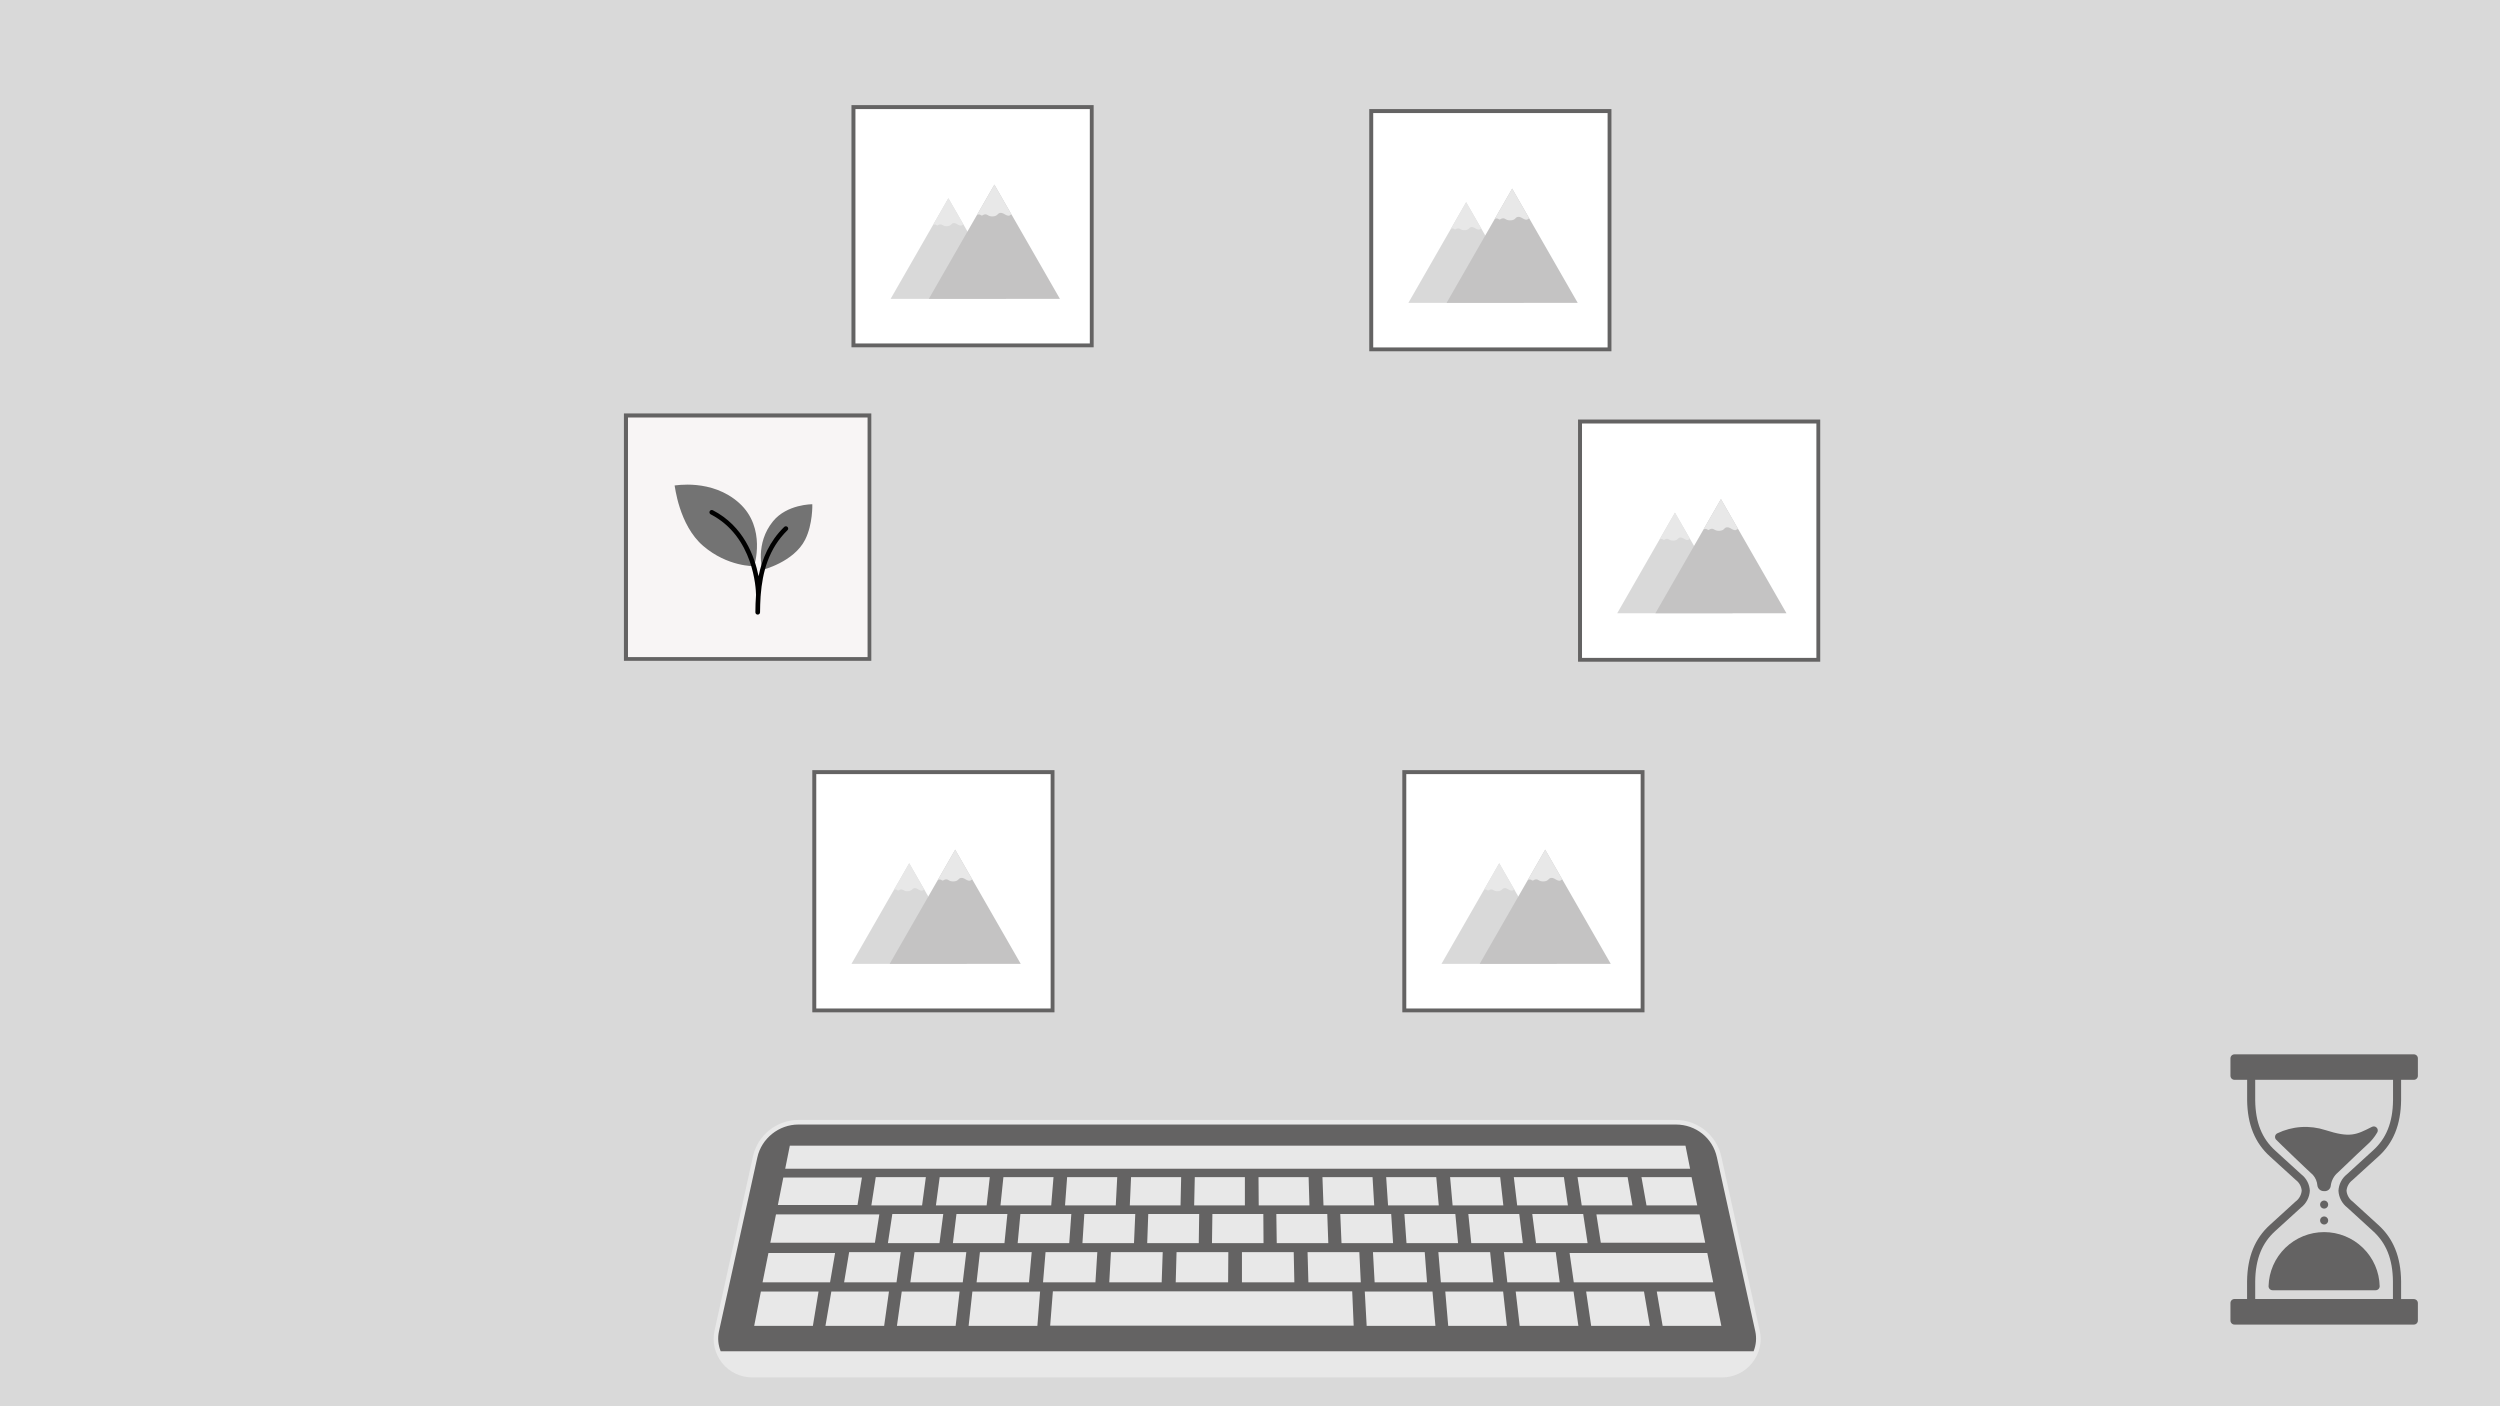 <svg xmlns="http://www.w3.org/2000/svg" width="1440" viewBox="0 0 1440 810" height="810" version="1.0"><defs><clipPath id="a"><path d="M 388.492 279.07 L 467.992 279.07 L 467.992 329 L 388.492 329 Z M 388.492 279.07"/></clipPath><clipPath id="b"><path d="M 408 293 L 455 293 L 455 354.07 L 408 354.07 Z M 408 293"/></clipPath><clipPath id="c"><path d="M 513.004 114 L 580 114 L 580 172.223 L 513.004 172.223 Z M 513.004 114"/></clipPath><clipPath id="d"><path d="M 534 106.223 L 610.504 106.223 L 610.504 172.223 L 534 172.223 Z M 534 106.223"/></clipPath><clipPath id="e"><path d="M 562 106.223 L 583 106.223 L 583 125 L 562 125 Z M 562 106.223"/></clipPath><clipPath id="f"><path d="M 811.246 116 L 878 116 L 878 174.512 L 811.246 174.512 Z M 811.246 116"/></clipPath><clipPath id="g"><path d="M 833 108.512 L 908.746 108.512 L 908.746 174.512 L 833 174.512 Z M 833 108.512"/></clipPath><clipPath id="h"><path d="M 860 108.512 L 882 108.512 L 882 127 L 860 127 Z M 860 108.512"/></clipPath><clipPath id="i"><path d="M 931.508 295 L 999 295 L 999 353.332 L 931.508 353.332 Z M 931.508 295"/></clipPath><clipPath id="j"><path d="M 953 287.332 L 1029.008 287.332 L 1029.008 353.332 L 953 353.332 Z M 953 287.332"/></clipPath><clipPath id="k"><path d="M 981 287.332 L 1002 287.332 L 1002 306 L 981 306 Z M 981 287.332"/></clipPath><clipPath id="l"><path d="M 490.445 497 L 557 497 L 557 555.277 L 490.445 555.277 Z M 490.445 497"/></clipPath><clipPath id="m"><path d="M 512 489.277 L 587.945 489.277 L 587.945 555.277 L 512 555.277 Z M 512 489.277"/></clipPath><clipPath id="n"><path d="M 540 489.277 L 561 489.277 L 561 508 L 540 508 Z M 540 489.277"/></clipPath><clipPath id="o"><path d="M 830.293 497 L 897 497 L 897 555.277 L 830.293 555.277 Z M 830.293 497"/></clipPath><clipPath id="p"><path d="M 852 489.277 L 927.793 489.277 L 927.793 555.277 L 852 555.277 Z M 852 489.277"/></clipPath><clipPath id="q"><path d="M 880 489.277 L 901 489.277 L 901 508 L 880 508 Z M 880 489.277"/></clipPath><clipPath id="r"><path d="M 411 645 L 1015 645 L 1015 793.488 L 411 793.488 Z M 411 645"/></clipPath><clipPath id="s"><path d="M 1284.699 607.207 L 1392.699 607.207 L 1392.699 763 L 1284.699 763 Z M 1284.699 607.207"/></clipPath></defs><path fill="#FFF" d="M-144 -81H1584V891H-144z"/><path fill="#D9D9D9" d="M-144 -81H1584V891H-144z"/><path fill="#646363" d="M 359.375 238.137 L 501.875 238.137 L 501.875 380.637 L 359.375 380.637 L 359.375 238.137"/><path fill="#F8F5F5" d="M 361.719 240.484 L 499.719 240.484 L 499.719 378.484 L 361.719 378.484 L 361.719 240.484"/><g clip-path="url(#a)"><path fill="#737373" d="M 434.371 326.098 C 434.371 326.098 419.238 326.582 405.074 314.484 C 390.91 302.383 388.727 279.473 388.566 279.633 C 388.406 279.793 410 275.484 425.809 289.777 C 441.613 304.07 434.371 326.098 434.371 326.098 Z M 463.75 310.867 C 468.273 301.902 467.895 290.445 467.895 290.445 C 467.895 290.445 453.328 290.34 445.25 300.27 C 434.801 313.062 439.109 328.266 439.109 328.266 C 439.109 328.266 457.203 323.824 463.75 310.867 Z M 463.75 310.867"/></g><g clip-path="url(#b)"><path d="M 453.625 303.535 C 453.113 303 452.25 303 451.711 303.508 C 443.176 311.859 438.977 321.789 436.93 331.906 C 434.668 320.453 428.34 303.055 410.594 293.898 C 409.918 293.551 409.113 293.82 408.789 294.461 C 408.438 295.102 408.707 295.934 409.355 296.254 C 434.129 309.051 435.422 339.055 435.473 342.668 C 435.203 346.066 435.125 349.414 435.098 352.68 C 435.098 353.43 435.691 354.016 436.445 354.016 C 437.172 354.016 437.789 353.43 437.789 352.68 C 437.816 349.629 437.898 346.523 438.113 343.363 C 438.141 343.258 438.168 343.148 438.168 343.043 L 438.168 342.746 C 439.191 329.66 442.664 316.062 453.598 305.383 C 454.137 304.898 454.137 304.07 453.625 303.535 Z M 453.625 303.535"/></g><path fill="#646363" d="M 490.445 60.543 L 629.945 60.543 L 629.945 200.043 L 490.445 200.043 L 490.445 60.543"/><path fill="#FFF" d="M 492.734 62.832 L 627.734 62.832 L 627.734 197.832 L 492.734 197.832 L 492.734 62.832"/><g clip-path="url(#c)"><path fill="#D9D9D9" d="M 512.996 172.148 L 546.262 114.172 L 579.527 172.148 Z M 512.996 172.148"/></g><path fill="#E8E8E8" d="M 537.426 129.578 L 546.262 114.172 L 555.098 129.578 C 555.098 129.578 554.516 129.199 554.305 129.578 C 554.305 129.578 553.781 130.625 551.516 129.238 C 551.516 129.238 549.305 127.559 547.906 129.277 C 547.906 129.277 547.16 130.438 544.836 130.285 C 544.836 130.285 543.859 130.312 542.688 129.543 C 542.688 129.543 541.75 128.797 540.27 129.727 C 540.27 129.727 539.98 130.105 539.367 129.641 C 539.367 129.641 538.621 128.934 537.426 129.578"/><g clip-path="url(#d)"><path fill="#C4C3C3" d="M 534.996 172.148 L 572.758 106.348 L 610.516 172.148 Z M 534.996 172.148"/></g><g clip-path="url(#e)"><path fill="#E8E8E8" d="M 562.723 123.828 L 572.758 106.348 L 582.785 123.828 C 582.785 123.828 582.129 123.398 581.883 123.828 C 581.883 123.828 581.289 125.016 578.719 123.445 C 578.719 123.445 576.207 121.535 574.625 123.488 C 574.625 123.488 573.777 124.801 571.137 124.633 C 571.137 124.633 570.027 124.668 568.695 123.789 C 568.695 123.789 567.637 122.945 565.961 124 C 565.961 124 565.629 124.43 564.934 123.902 C 564.934 123.902 564.082 123.094 562.723 123.828"/></g><path fill="#646363" d="M 788.688 62.832 L 928.188 62.832 L 928.188 202.332 L 788.688 202.332 L 788.688 62.832"/><path fill="#FFF" d="M 790.977 65.121 L 925.977 65.121 L 925.977 200.121 L 790.977 200.121 L 790.977 65.121"/><g clip-path="url(#f)"><path fill="#D9D9D9" d="M 811.238 174.438 L 844.504 116.461 L 877.77 174.438 Z M 811.238 174.438"/></g><path fill="#E8E8E8" d="M 835.668 131.867 L 844.504 116.461 L 853.34 131.867 C 853.34 131.867 852.758 131.488 852.547 131.867 C 852.547 131.867 852.023 132.914 849.754 131.527 C 849.754 131.527 847.547 129.848 846.148 131.566 C 846.148 131.566 845.402 132.727 843.078 132.574 C 843.078 132.574 842.102 132.602 840.93 131.832 C 840.93 131.832 839.992 131.086 838.512 132.016 C 838.512 132.016 838.223 132.395 837.609 131.93 C 837.609 131.93 836.863 131.223 835.668 131.867"/><g clip-path="url(#g)"><path fill="#C4C3C3" d="M 833.238 174.438 L 871 108.637 L 908.758 174.438 Z M 833.238 174.438"/></g><g clip-path="url(#h)"><path fill="#E8E8E8" d="M 860.965 126.117 L 871 108.637 L 881.027 126.117 C 881.027 126.117 880.371 125.688 880.121 126.117 C 880.121 126.117 879.531 127.305 876.961 125.734 C 876.961 125.734 874.449 123.824 872.863 125.777 C 872.863 125.777 872.02 127.09 869.379 126.922 C 869.379 126.922 868.27 126.957 866.938 126.078 C 866.938 126.078 865.879 125.234 864.203 126.285 C 864.203 126.285 863.871 126.715 863.176 126.191 C 863.176 126.191 862.324 125.383 860.965 126.117"/></g><path fill="#646363" d="M 908.949 241.652 L 1048.449 241.652 L 1048.449 381.152 L 908.949 381.152 L 908.949 241.652"/><path fill="#FFF" d="M 911.238 243.941 L 1046.238 243.941 L 1046.238 378.941 L 911.238 378.941 L 911.238 243.941"/><g clip-path="url(#i)"><path fill="#D9D9D9" d="M 931.5 353.258 L 964.766 295.281 L 998.031 353.258 Z M 931.5 353.258"/></g><path fill="#E8E8E8" d="M 955.93 310.684 L 964.766 295.281 L 973.602 310.684 C 973.602 310.684 973.02 310.305 972.809 310.684 C 972.809 310.684 972.285 311.734 970.02 310.344 C 970.02 310.344 967.809 308.668 966.41 310.387 C 966.41 310.387 965.664 311.543 963.34 311.395 C 963.34 311.395 962.363 311.418 961.191 310.648 C 961.191 310.648 960.254 309.906 958.773 310.836 C 958.773 310.836 958.484 311.215 957.871 310.75 C 957.871 310.75 957.125 310.039 955.93 310.684"/><g clip-path="url(#j)"><path fill="#C4C3C3" d="M 953.5 353.258 L 991.262 287.453 L 1029.02 353.258 Z M 953.5 353.258"/></g><g clip-path="url(#k)"><path fill="#E8E8E8" d="M 981.227 304.938 L 991.262 287.453 L 1001.289 304.938 C 1001.289 304.938 1000.633 304.508 1000.387 304.938 C 1000.387 304.938 999.793 306.125 997.223 304.551 C 997.223 304.551 994.711 302.645 993.129 304.598 C 993.129 304.598 992.281 305.91 989.641 305.738 C 989.641 305.738 988.531 305.773 987.199 304.895 C 987.199 304.895 986.141 304.051 984.465 305.105 C 984.465 305.105 984.133 305.535 983.438 305.012 C 983.438 305.012 982.586 304.203 981.227 304.938"/></g><path fill="#646363" d="M 467.883 443.598 L 607.383 443.598 L 607.383 583.098 L 467.883 583.098 L 467.883 443.598"/><path fill="#FFF" d="M 470.172 445.887 L 605.172 445.887 L 605.172 580.887 L 470.172 580.887 L 470.172 445.887"/><g clip-path="url(#l)"><path fill="#D9D9D9" d="M 490.434 555.203 L 523.699 497.227 L 556.969 555.203 Z M 490.434 555.203"/></g><path fill="#E8E8E8" d="M 514.863 512.633 L 523.699 497.227 L 532.539 512.633 C 532.539 512.633 531.957 512.254 531.742 512.633 C 531.742 512.633 531.223 513.68 528.953 512.293 C 528.953 512.293 526.742 510.613 525.344 512.332 C 525.344 512.332 524.598 513.492 522.277 513.34 C 522.277 513.34 521.297 513.367 520.125 512.598 C 520.125 512.598 519.188 511.852 517.707 512.781 C 517.707 512.781 517.422 513.16 516.805 512.699 C 516.805 512.699 516.062 511.988 514.863 512.633"/><g clip-path="url(#m)"><path fill="#C4C3C3" d="M 512.438 555.203 L 550.195 489.402 L 587.953 555.203 Z M 512.438 555.203"/></g><g clip-path="url(#n)"><path fill="#E8E8E8" d="M 540.164 506.883 L 550.195 489.402 L 560.223 506.883 C 560.223 506.883 559.57 506.453 559.32 506.883 C 559.32 506.883 558.73 508.07 556.156 506.5 C 556.156 506.5 553.645 504.59 552.062 506.543 C 552.062 506.543 551.219 507.855 548.578 507.688 C 548.578 507.688 547.465 507.723 546.137 506.844 C 546.137 506.844 545.078 506 543.398 507.055 C 543.398 507.055 543.066 507.484 542.371 506.957 C 542.371 506.957 541.523 506.148 540.164 506.883"/></g><path fill="#646363" d="M 807.734 443.598 L 947.234 443.598 L 947.234 583.098 L 807.734 583.098 L 807.734 443.598"/><path fill="#FFF" d="M 810.02 445.887 L 945.02 445.887 L 945.02 580.887 L 810.02 580.887 L 810.02 445.887"/><g clip-path="url(#o)"><path fill="#D9D9D9" d="M 830.285 555.203 L 863.551 497.227 L 896.816 555.203 Z M 830.285 555.203"/></g><path fill="#E8E8E8" d="M 854.715 512.633 L 863.551 497.227 L 872.387 512.633 C 872.387 512.633 871.805 512.254 871.594 512.633 C 871.594 512.633 871.07 513.68 868.801 512.293 C 868.801 512.293 866.594 510.613 865.191 512.332 C 865.191 512.332 864.449 513.492 862.125 513.34 C 862.125 513.34 861.148 513.367 859.977 512.598 C 859.977 512.598 859.039 511.852 857.559 512.781 C 857.559 512.781 857.27 513.16 856.652 512.699 C 856.652 512.699 855.91 511.988 854.715 512.633"/><g clip-path="url(#p)"><path fill="#C4C3C3" d="M 852.285 555.203 L 890.043 489.402 L 927.805 555.203 Z M 852.285 555.203"/></g><g clip-path="url(#q)"><path fill="#E8E8E8" d="M 880.012 506.883 L 890.043 489.402 L 900.074 506.883 C 900.074 506.883 899.418 506.453 899.168 506.883 C 899.168 506.883 898.578 508.07 896.008 506.5 C 896.008 506.5 893.496 504.59 891.91 506.543 C 891.91 506.543 891.066 507.855 888.426 507.688 C 888.426 507.688 887.312 507.723 885.984 506.844 C 885.984 506.844 884.926 506 883.25 507.055 C 883.25 507.055 882.914 507.484 882.223 506.957 C 882.223 506.957 881.371 506.148 880.012 506.883"/></g><path fill="#646363" d="M 1012.375 766.605 C 1015.27 779.641 1005.371 792.07 991.969 792.07 L 433.324 792.07 C 419.922 792.07 410.02 779.641 412.918 766.605 L 435.016 666.438 C 437.551 654.73 447.934 646.402 459.887 646.402 L 965.164 646.402 C 977.117 646.402 987.504 654.73 990.16 666.438 Z M 1012.375 766.605"/><g clip-path="url(#r)"><path fill="#E8E8E8" d="M 779.715 763.59 L 604.891 763.59 L 606.461 743.797 L 778.871 743.797 Z M 599.094 743.918 L 560.098 743.918 L 557.922 763.711 L 597.523 763.711 Z M 825.113 743.918 L 786.113 743.918 L 787.199 763.711 L 826.801 763.711 Z M 552.73 743.918 L 519.41 743.918 L 516.633 763.711 L 550.438 763.711 Z M 865.801 743.918 L 832.477 743.918 L 834.168 763.711 L 867.973 763.711 Z M 906.367 743.918 L 873.043 743.918 L 875.34 763.711 L 909.145 763.711 Z M 946.934 743.918 L 913.613 743.918 L 916.508 763.711 L 950.316 763.711 Z M 987.504 743.918 L 954.301 743.918 L 957.68 763.711 L 991.488 763.711 Z M 512.043 743.918 L 478.84 743.918 L 475.461 763.711 L 509.266 763.711 Z M 471.477 743.918 L 438.273 743.918 L 434.41 763.711 L 468.215 763.711 Z M 481.016 721.711 L 442.621 721.711 L 439.238 738.609 L 478.117 738.609 Z M 983.398 721.711 L 904.074 721.711 L 906.488 738.609 L 986.777 738.609 Z M 556.594 721.23 L 526.773 721.23 L 524.359 738.609 L 554.543 738.609 Z M 518.805 721.23 L 489.105 721.23 L 486.207 738.609 L 516.391 738.609 Z M 594.266 721.23 L 564.441 721.23 L 562.512 738.609 L 592.695 738.609 Z M 632.055 721.23 L 602.234 721.23 L 600.785 738.609 L 630.969 738.609 Z M 669.727 721.23 L 639.902 721.23 L 638.938 738.609 L 669.121 738.609 Z M 707.516 721.23 L 677.695 721.23 L 677.211 738.609 L 707.395 738.609 Z M 745.184 721.23 L 715.363 721.23 L 715.363 738.609 L 745.547 738.609 Z M 782.977 721.23 L 753.152 721.23 L 753.637 738.609 L 783.82 738.609 Z M 820.645 721.23 L 790.824 721.23 L 791.789 738.609 L 821.973 738.609 Z M 858.316 721.23 L 828.492 721.23 L 829.941 738.609 L 860.125 738.609 Z M 896.105 721.23 L 866.281 721.23 L 868.215 738.609 L 898.398 738.609 Z M 978.93 699.504 L 919.527 699.504 L 922.062 715.797 L 982.191 715.797 Z M 506.488 699.504 L 446.965 699.504 L 443.707 715.797 L 503.953 715.797 Z M 580.258 699.266 L 550.922 699.266 L 548.867 716.039 L 578.57 716.039 Z M 543.312 699.266 L 513.977 699.266 L 511.441 716.039 L 541.141 716.039 Z M 617.082 699.266 L 587.746 699.266 L 586.176 716.039 L 615.875 716.039 Z M 653.91 699.266 L 624.57 699.266 L 623.484 716.039 L 653.184 716.039 Z M 690.734 699.266 L 661.395 699.266 L 660.789 716.039 L 690.492 716.039 Z M 727.68 699.266 L 698.34 699.266 L 698.098 716.039 L 727.797 716.039 Z M 764.504 699.266 L 735.164 699.266 L 735.406 716.039 L 765.105 716.039 Z M 801.328 699.266 L 771.988 699.266 L 772.711 716.039 L 802.414 716.039 Z M 838.273 699.266 L 808.934 699.266 L 810.141 716.039 L 839.844 716.039 Z M 875.098 699.266 L 845.758 699.266 L 847.449 716.039 L 877.148 716.039 Z M 911.922 699.266 L 882.582 699.266 L 884.754 716.039 L 914.457 716.039 Z M 496.469 678.266 L 451.191 678.266 L 448.055 694.074 L 493.934 694.074 Z M 570.117 678.023 L 541.262 678.023 L 539.09 694.316 L 568.305 694.316 Z M 533.293 678.023 L 504.438 678.023 L 501.902 694.316 L 531.121 694.316 Z M 606.82 678.023 L 577.965 678.023 L 576.273 694.316 L 605.492 694.316 Z M 643.523 678.023 L 614.668 678.023 L 613.461 694.316 L 642.68 694.316 Z M 680.348 678.023 L 651.492 678.023 L 650.77 694.316 L 679.988 694.316 Z M 717.055 678.023 L 688.199 678.023 L 687.836 694.316 L 717.055 694.316 Z M 753.758 678.023 L 724.902 678.023 L 725.023 694.316 L 754.238 694.316 Z M 790.582 678.023 L 761.727 678.023 L 762.328 694.316 L 791.547 694.316 Z M 827.285 678.023 L 798.43 678.023 L 799.516 694.316 L 828.734 694.316 Z M 864.109 678.023 L 835.254 678.023 L 836.703 694.316 L 865.922 694.316 Z M 900.812 678.023 L 871.957 678.023 L 873.891 694.316 L 903.109 694.316 Z M 937.516 678.023 L 908.66 678.023 L 911.078 694.316 L 940.293 694.316 Z M 974.344 678.023 L 945.484 678.023 L 948.383 694.316 L 977.602 694.316 Z M 970.84 659.922 L 454.934 659.922 L 452.277 673.195 L 973.496 673.195 Z M 1009.234 785.07 C 1005.008 790.383 998.609 793.398 991.848 793.398 L 433.324 793.398 C 426.562 793.398 420.164 790.383 415.938 785.07 C 411.711 779.762 410.141 773.004 411.59 766.367 L 433.688 666.195 C 436.344 653.887 447.449 645.078 459.887 645.078 L 965.164 645.078 C 977.844 645.078 988.711 653.766 991.488 666.195 L 1013.582 766.367 C 1015.152 772.883 1013.461 779.762 1009.234 785.07 Z M 415.094 778.312 L 1010.078 778.312 C 1011.527 774.691 1011.891 770.711 1011.047 766.848 L 988.949 666.68 C 986.535 655.457 976.758 647.73 965.285 647.73 L 459.887 647.73 C 448.656 647.73 438.637 655.695 436.223 666.68 L 414.125 766.848 C 413.281 770.711 413.645 774.691 415.094 778.312 Z M 415.094 778.312"/></g><path fill="#646363" d="M 1341.023 693.836 C 1341.023 694.141 1340.965 694.438 1340.848 694.723 C 1340.73 695.008 1340.562 695.258 1340.344 695.473 C 1340.125 695.691 1339.875 695.859 1339.59 695.977 C 1339.305 696.094 1339.008 696.152 1338.699 696.152 C 1338.395 696.152 1338.098 696.094 1337.812 695.977 C 1337.527 695.859 1337.277 695.691 1337.059 695.473 C 1336.84 695.258 1336.672 695.008 1336.555 694.723 C 1336.438 694.438 1336.379 694.141 1336.379 693.836 C 1336.379 693.527 1336.438 693.23 1336.555 692.945 C 1336.672 692.664 1336.84 692.414 1337.059 692.195 C 1337.277 691.977 1337.527 691.809 1337.812 691.691 C 1338.098 691.574 1338.395 691.516 1338.699 691.516 C 1339.008 691.516 1339.305 691.574 1339.59 691.691 C 1339.875 691.809 1340.125 691.977 1340.344 692.195 C 1340.562 692.414 1340.73 692.664 1340.848 692.945 C 1340.965 693.23 1341.023 693.527 1341.023 693.836 Z M 1341.023 693.836"/><path fill="#646363" d="M 1341.023 703 C 1341.023 703.305 1340.965 703.602 1340.848 703.887 C 1340.73 704.168 1340.562 704.422 1340.344 704.637 C 1340.125 704.855 1339.875 705.023 1339.59 705.141 C 1339.305 705.258 1339.008 705.316 1338.699 705.316 C 1338.395 705.316 1338.098 705.258 1337.812 705.141 C 1337.527 705.023 1337.277 704.855 1337.059 704.637 C 1336.84 704.422 1336.672 704.168 1336.555 703.887 C 1336.438 703.602 1336.379 703.305 1336.379 703 C 1336.379 702.691 1336.438 702.395 1336.555 702.109 C 1336.672 701.828 1336.84 701.574 1337.059 701.359 C 1337.277 701.141 1337.527 700.973 1337.812 700.855 C 1338.098 700.738 1338.395 700.68 1338.699 700.68 C 1339.008 700.68 1339.305 700.738 1339.59 700.855 C 1339.875 700.973 1340.125 701.141 1340.344 701.359 C 1340.562 701.574 1340.73 701.828 1340.848 702.109 C 1340.965 702.395 1341.023 702.691 1341.023 703 Z M 1341.023 703"/><g clip-path="url(#s)"><path fill="#646363" d="M 1355.004 679.754 L 1365.039 670.609 L 1369.855 666.25 C 1378.555 658.422 1382.867 647.812 1383.035 633.77 L 1383.035 621.973 L 1390.32 621.973 C 1390.633 621.98 1390.938 621.926 1391.227 621.812 C 1391.52 621.695 1391.777 621.531 1392 621.312 C 1392.223 621.094 1392.398 620.84 1392.52 620.555 C 1392.641 620.266 1392.699 619.965 1392.699 619.652 L 1392.699 609.617 C 1392.699 609.309 1392.641 609.012 1392.523 608.73 C 1392.406 608.445 1392.238 608.195 1392.02 607.977 C 1391.801 607.758 1391.551 607.594 1391.266 607.473 C 1390.98 607.355 1390.684 607.297 1390.379 607.297 L 1287.062 607.297 C 1286.754 607.297 1286.457 607.355 1286.172 607.473 C 1285.887 607.594 1285.637 607.758 1285.418 607.977 C 1285.199 608.195 1285.031 608.445 1284.914 608.73 C 1284.797 609.012 1284.738 609.309 1284.738 609.617 L 1284.738 619.652 C 1284.738 619.961 1284.797 620.254 1284.914 620.539 C 1285.031 620.824 1285.199 621.074 1285.418 621.293 C 1285.637 621.508 1285.887 621.676 1286.172 621.793 C 1286.457 621.914 1286.754 621.973 1287.062 621.973 L 1294.348 621.973 L 1294.348 633.73 C 1294.516 647.738 1298.848 658.348 1307.547 666.156 L 1313.121 671.242 L 1322.418 679.699 C 1323.395 680.434 1324.176 681.336 1324.766 682.406 C 1325.352 683.477 1325.691 684.621 1325.781 685.84 C 1325.66 687.094 1325.289 688.27 1324.664 689.367 C 1324.039 690.465 1323.215 691.383 1322.195 692.129 L 1307.508 705.52 C 1298.809 713.332 1294.496 723.941 1294.312 737.984 L 1294.312 748.223 L 1287.062 748.223 C 1286.75 748.223 1286.449 748.285 1286.16 748.406 C 1285.871 748.527 1285.617 748.699 1285.398 748.922 C 1285.18 749.145 1285.012 749.402 1284.898 749.695 C 1284.785 749.984 1284.73 750.285 1284.738 750.598 L 1284.738 760.633 C 1284.738 760.941 1284.797 761.238 1284.914 761.52 C 1285.031 761.805 1285.199 762.055 1285.418 762.273 C 1285.637 762.492 1285.887 762.66 1286.172 762.777 C 1286.457 762.895 1286.754 762.953 1287.062 762.953 L 1390.32 762.953 C 1390.641 762.961 1390.945 762.906 1391.242 762.789 C 1391.535 762.668 1391.797 762.5 1392.02 762.273 C 1392.246 762.051 1392.418 761.789 1392.535 761.496 C 1392.652 761.199 1392.707 760.895 1392.699 760.578 L 1392.699 750.598 C 1392.699 750.289 1392.641 749.996 1392.523 749.711 C 1392.406 749.426 1392.238 749.176 1392.02 748.957 C 1391.801 748.742 1391.551 748.574 1391.266 748.457 C 1390.98 748.34 1390.684 748.277 1390.379 748.277 L 1383.035 748.277 L 1383.035 737.945 C 1382.867 723.941 1378.555 713.332 1369.855 705.52 L 1355.152 692.109 C 1354.141 691.371 1353.324 690.461 1352.707 689.375 C 1352.086 688.285 1351.719 687.121 1351.602 685.875 C 1351.703 684.66 1352.055 683.52 1352.645 682.453 C 1353.238 681.387 1354.023 680.484 1355.004 679.754 Z M 1346.953 685.895 C 1347.055 687.797 1347.551 689.59 1348.438 691.277 C 1349.324 692.965 1350.52 694.395 1352.027 695.559 L 1366.676 708.953 C 1374.484 715.965 1378.184 725.203 1378.332 737.984 L 1378.332 748.223 L 1298.996 748.223 L 1298.996 738.004 C 1299.164 725.203 1302.863 715.965 1310.668 708.953 L 1325.355 695.578 C 1326.875 694.402 1328.078 692.965 1328.973 691.266 C 1329.863 689.562 1330.363 687.754 1330.465 685.84 C 1330.371 683.98 1329.891 682.227 1329.027 680.578 C 1328.164 678.93 1326.996 677.535 1325.52 676.398 L 1316.227 667.938 L 1310.652 662.855 C 1302.863 655.844 1299.164 646.605 1298.996 633.824 L 1298.996 621.973 L 1378.387 621.973 L 1378.387 633.73 C 1378.238 646.531 1374.539 655.77 1366.734 662.781 C 1365.113 664.227 1363.516 665.695 1361.898 667.18 L 1351.805 676.398 C 1350.352 677.562 1349.203 678.969 1348.359 680.625 C 1347.512 682.281 1347.043 684.039 1346.953 685.895 Z M 1346.953 685.895"/></g><path fill="#646363" d="M 1369.297 652.281 C 1369.555 651.84 1369.652 651.363 1369.59 650.855 C 1369.527 650.344 1369.32 649.906 1368.965 649.535 C 1368.793 649.352 1368.598 649.199 1368.379 649.082 C 1368.156 648.961 1367.922 648.883 1367.676 648.84 C 1367.43 648.797 1367.18 648.797 1366.934 648.836 C 1366.688 648.875 1366.453 648.957 1366.23 649.074 C 1357.066 653.73 1353.629 655.473 1339.406 650.93 C 1337.148 650.195 1334.844 649.68 1332.484 649.387 C 1330.129 649.094 1327.766 649.027 1325.398 649.188 C 1323.027 649.344 1320.695 649.727 1318.398 650.332 C 1316.105 650.938 1313.887 651.754 1311.746 652.781 C 1311.59 652.855 1311.441 652.949 1311.305 653.055 C 1311.168 653.164 1311.047 653.285 1310.934 653.418 C 1310.824 653.555 1310.73 653.699 1310.656 653.855 C 1310.578 654.012 1310.52 654.176 1310.48 654.344 C 1310.441 654.516 1310.418 654.684 1310.418 654.859 C 1310.418 655.035 1310.434 655.207 1310.473 655.375 C 1310.508 655.547 1310.562 655.707 1310.637 655.867 C 1310.711 656.023 1310.805 656.172 1310.91 656.309 C 1311.805 657.363 1332.027 676.711 1332.215 676.711 C 1333.75 678.477 1334.617 680.523 1334.816 682.852 C 1334.875 683.324 1335.023 683.77 1335.254 684.188 C 1335.488 684.602 1335.789 684.961 1336.156 685.262 C 1336.527 685.562 1336.941 685.781 1337.398 685.922 C 1337.852 686.066 1338.316 686.117 1338.793 686.082 C 1339.246 686.125 1339.688 686.078 1340.121 685.945 C 1340.555 685.812 1340.945 685.602 1341.297 685.312 C 1341.645 685.023 1341.926 684.68 1342.137 684.277 C 1342.348 683.879 1342.473 683.453 1342.512 683 C 1342.691 681.52 1343.133 680.121 1343.84 678.805 C 1344.543 677.488 1345.465 676.348 1346.602 675.379 C 1346.918 675.098 1348.219 673.855 1349.984 672.168 C 1354.332 668.012 1361.582 661.039 1363.574 659.293 C 1365.859 657.266 1367.77 654.926 1369.297 652.281 Z M 1369.297 652.281"/><path fill="#646363" d="M 1306.691 740.805 C 1306.684 741.117 1306.738 741.422 1306.855 741.715 C 1306.973 742.012 1307.141 742.27 1307.363 742.492 C 1307.586 742.715 1307.844 742.887 1308.137 743.008 C 1308.43 743.125 1308.734 743.184 1309.051 743.18 L 1368.367 743.18 C 1368.676 743.18 1368.973 743.121 1369.258 743 C 1369.543 742.883 1369.793 742.715 1370.012 742.5 C 1370.23 742.281 1370.398 742.031 1370.516 741.746 C 1370.633 741.461 1370.691 741.168 1370.691 740.859 C 1370.668 739.828 1370.594 738.805 1370.469 737.781 C 1370.344 736.758 1370.172 735.742 1369.949 734.738 C 1369.727 733.73 1369.453 732.738 1369.137 731.758 C 1368.816 730.781 1368.449 729.816 1368.039 728.875 C 1367.625 727.93 1367.168 727.008 1366.668 726.105 C 1366.164 725.207 1365.621 724.332 1365.035 723.484 C 1364.449 722.637 1363.824 721.82 1363.156 721.031 C 1362.492 720.242 1361.789 719.492 1361.051 718.77 C 1360.312 718.051 1359.539 717.367 1358.734 716.723 C 1357.93 716.078 1357.098 715.473 1356.234 714.91 C 1355.371 714.344 1354.48 713.824 1353.566 713.344 C 1352.652 712.867 1351.719 712.434 1350.762 712.043 C 1349.805 711.656 1348.836 711.312 1347.844 711.02 C 1346.855 710.727 1345.855 710.48 1344.84 710.281 C 1343.828 710.082 1342.809 709.934 1341.781 709.836 C 1340.754 709.734 1339.723 709.684 1338.691 709.684 C 1337.66 709.684 1336.629 709.734 1335.602 709.836 C 1334.574 709.934 1333.555 710.082 1332.543 710.281 C 1331.527 710.48 1330.527 710.727 1329.539 711.02 C 1328.551 711.312 1327.578 711.656 1326.621 712.043 C 1325.664 712.434 1324.73 712.867 1323.816 713.344 C 1322.902 713.824 1322.012 714.344 1321.148 714.91 C 1320.285 715.473 1319.453 716.078 1318.648 716.723 C 1317.844 717.367 1317.07 718.051 1316.332 718.77 C 1315.594 719.492 1314.891 720.242 1314.227 721.031 C 1313.559 721.82 1312.934 722.637 1312.348 723.484 C 1311.762 724.332 1311.219 725.207 1310.715 726.105 C 1310.215 727.008 1309.758 727.93 1309.344 728.875 C 1308.934 729.816 1308.566 730.781 1308.246 731.758 C 1307.93 732.738 1307.66 733.73 1307.434 734.738 C 1307.211 735.742 1307.039 736.758 1306.914 737.781 C 1306.789 738.805 1306.715 739.828 1306.691 740.859 Z M 1306.691 740.805"/></svg>